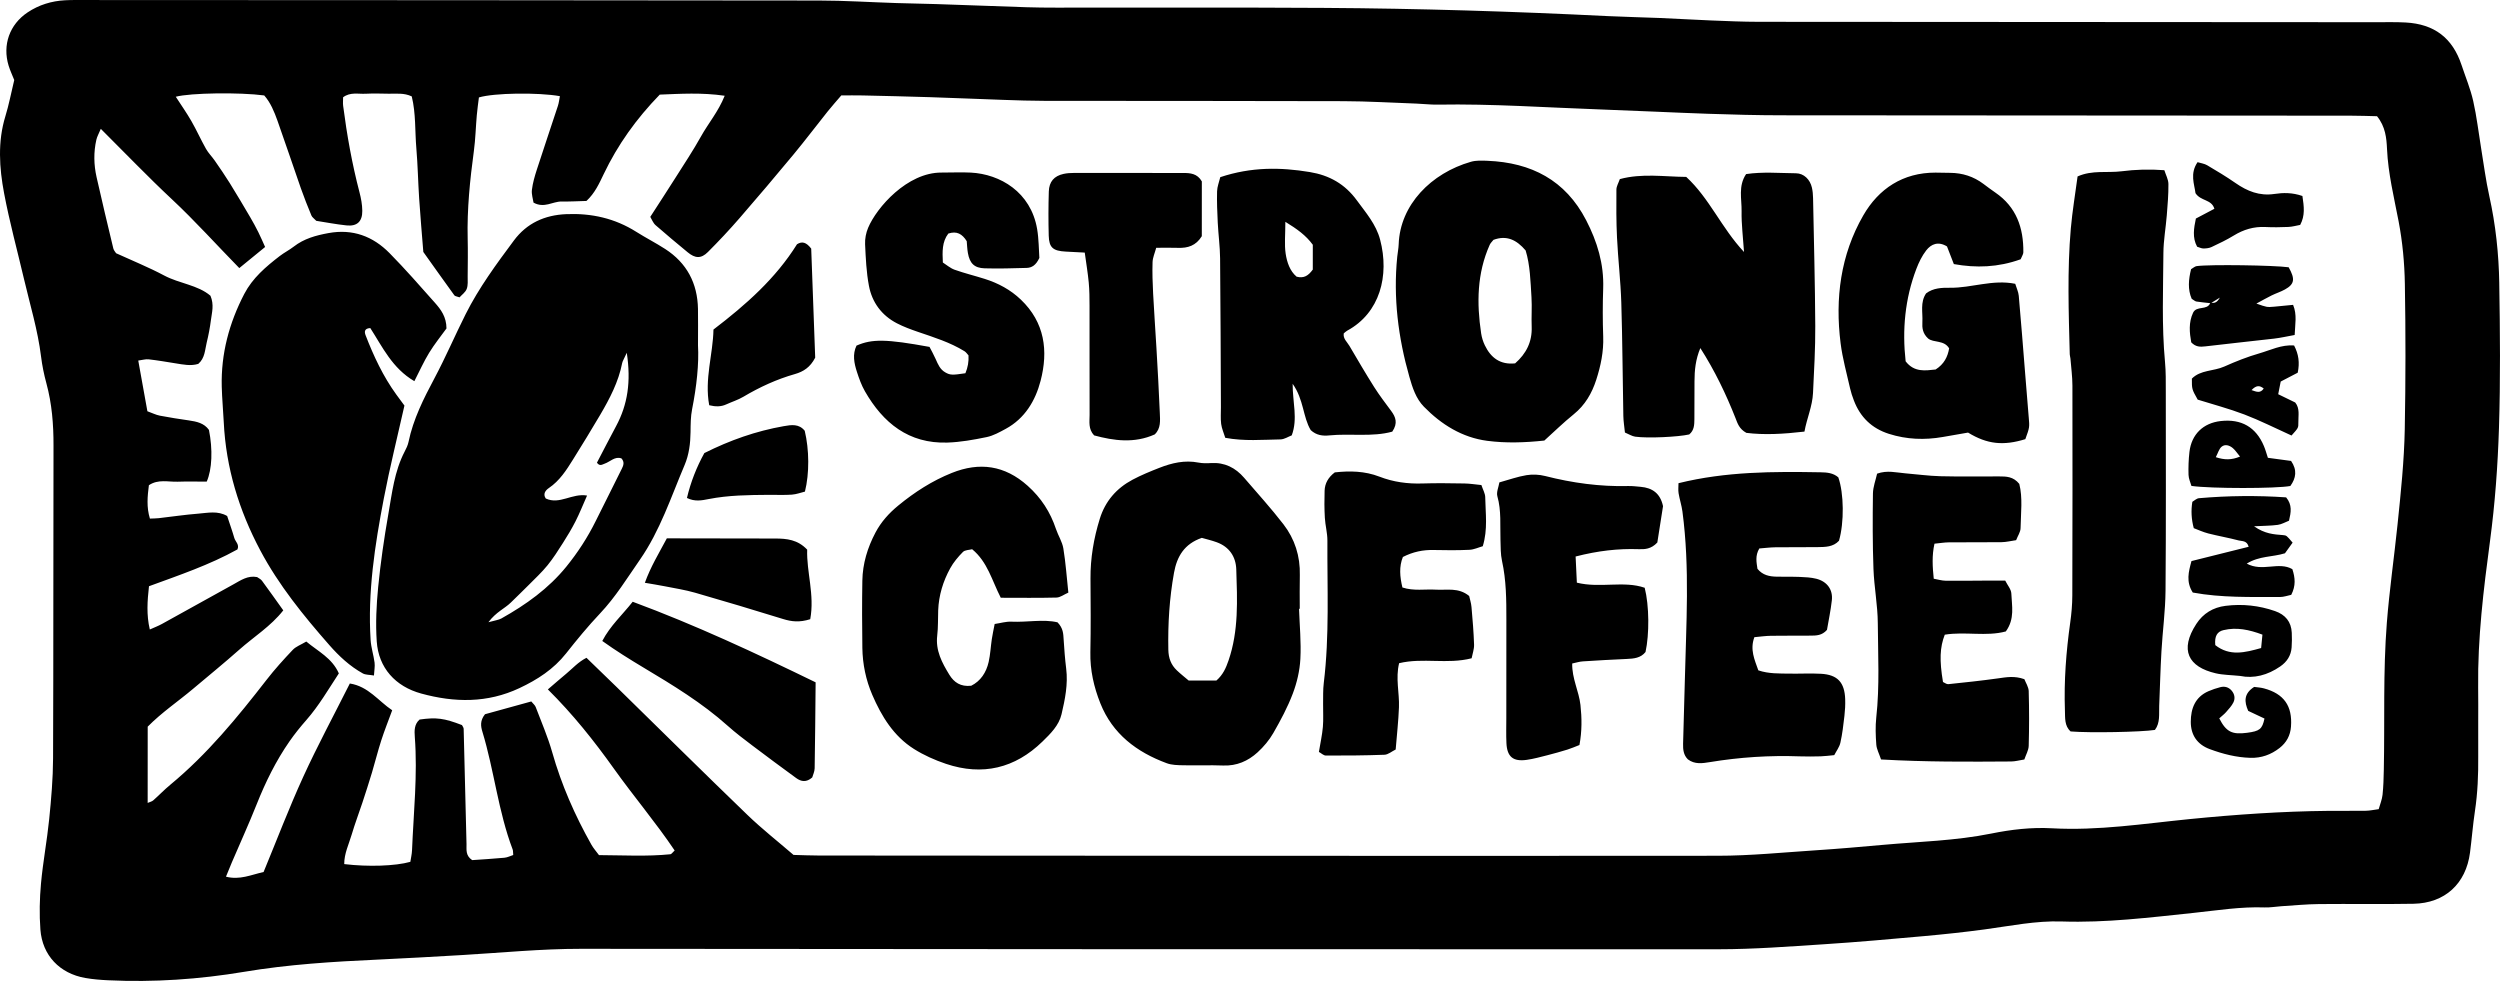 <?xml version="1.0" encoding="UTF-8"?><svg id="Layer_1" xmlns="http://www.w3.org/2000/svg" viewBox="0 0 283.89 111.392"><path d="m147.595,69.132c.001-1.272-.024-2.544.008-3.815.054-2.152-.569-4.11-1.864-5.786-1.406-1.819-2.956-3.527-4.457-5.271-.988-1.148-2.216-1.772-3.772-1.675-.474.03-.964.034-1.427-.057-1.549-.301-3.005.04-4.425.596-1.034.406-2.07.828-3.048,1.349-1.824.971-3.1,2.431-3.723,4.442-.687,2.218-1.071,4.473-1.055,6.8.02,2.782.045,5.565-.014,8.345-.043,2.031.397,3.955,1.134,5.805,1.389,3.486,4.131,5.544,7.539,6.804.578.214,1.251.22,1.881.233,1.51.033,3.022-.031,4.53.027,1.532.059,2.82-.506,3.9-1.492.693-.633,1.328-1.387,1.793-2.198.828-1.444,1.625-2.929,2.212-4.482.471-1.244.787-2.603.858-3.928.101-1.891-.086-3.796-.15-5.696.026-.001.052-.002.078-.002Zm-8.09,5.877c-.29.842-.622,1.612-1.379,2.273-.968-0-1.985-.001-3.144-.002-.396-.338-.891-.725-1.345-1.156-.664-.629-.947-1.402-.965-2.337-.058-2.94.122-5.855.645-8.752.333-1.842,1.16-3.265,3.154-3.957.498.144,1.111.284,1.698.498,1.429.521,2.172,1.647,2.218,3.084.112,3.476.284,6.968-.882,10.349Zm-41.288-30.578c-.392-.683-.663-1.445-.907-2.198-.32-.986-.525-2-.048-2.987,1.771-.776,3.38-.749,8.29.147.212.415.482.89.701,1.387.259.585.495,1.172,1.095,1.509.545.307.777.324,2.279.095q.413-.977.353-2.026c-.136-.144-.268-.359-.46-.477-1.636-1.009-3.46-1.571-5.261-2.188-.822-.282-1.647-.584-2.416-.983-1.728-.897-2.814-2.371-3.17-4.249-.294-1.55-.364-3.148-.437-4.73-.028-.616.103-1.289.343-1.86.967-2.308,4.448-6.298,8.335-6.275,1.112.007,2.227-.056,3.336.003,3.295.175,6.806,2.185,7.522,6.411.197,1.162.187,2.36.253,3.28-.386.834-.864,1.117-1.448,1.133-1.588.046-3.178.093-4.764.047-1.173-.034-1.694-.564-1.903-1.736-.083-.465-.094-.943-.132-1.348-.516-.829-1.136-1.18-2.092-.863-.721.954-.679,2.047-.621,3.286.426.269.847.648,1.34.823,1.121.398,2.282.68,3.417,1.039,1.533.484,2.923,1.229,4.097,2.348,2.725,2.596,3.134,5.829,2.244,9.232-.588,2.25-1.781,4.267-3.958,5.448-.691.375-1.41.78-2.165.936-1.472.304-2.973.576-4.47.623-4.377.137-7.285-2.219-9.354-5.827Zm25.513,2.673c-.014-4.132 0-8.265-.007-12.397-.001-.873-.008-1.751-.089-2.619-.103-1.094-.287-2.18-.454-3.405-.757-.04-1.45-.077-2.142-.112-1.463-.075-1.911-.447-1.948-1.813-.045-1.667-.042-3.338.009-5.005.034-1.131.608-1.771,1.675-2.006.384-.085.788-.109,1.183-.109,4.132-.005,8.264-.002,12.396.004.808.001,1.605.052,2.123.957-.001,2.196-.002,4.25-.003,6.221-.666,1.089-1.601,1.363-2.702,1.324-.787-.028-1.575-.006-2.476-.006-.16.598-.397,1.109-.414,1.627-.038,1.189.003,2.382.064,3.571.105,2.061.259,4.12.376,6.181.14,2.455.284,4.91.383,7.366.034.857.141,1.768-.58,2.449-2.319,1.036-4.629.719-6.881.109-.683-.731-.51-1.56-.512-2.336Zm27.201,2.339c2.42-.238,4.898.201,7.169-.426.663-.974.384-1.663-.12-2.346-.658-.892-1.337-1.774-1.929-2.71-.973-1.539-1.892-3.114-2.815-4.684-.265-.45-.741-.819-.646-1.419.148-.118.258-.236.393-.309,3.717-2.008,4.814-6.252,3.737-10.336-.461-1.747-1.613-3.053-2.645-4.465-1.354-1.855-3.12-2.846-5.344-3.212-3.331-.549-6.624-.593-10.161.581-.133.558-.351,1.081-.364,1.608-.03,1.188.017,2.379.077,3.567.068,1.347.253,2.69.266,4.036.056,5.636.066,11.272.093,16.908.003.635-.053,1.278.027,1.903.067.519.294,1.017.467,1.578,2.161.404,4.223.212,6.271.18.434-.007.864-.302,1.278-.458.706-1.886.097-3.738.101-5.856,1.279,1.794,1.158,3.78,2.055,5.261.656.604,1.379.671,2.091.601Zm-1.856-18.831c-.515.706-1.008,1.02-1.837.807-.757-.634-1.096-1.629-1.244-2.613-.157-1.048-.034-2.138-.034-3.617,1.341.824,2.332,1.534,3.116,2.605-0.0.97-.001,1.97-.001,2.818Zm-42.646,41.548c-.207,1.708.537,3.091,1.372,4.456.536.875,1.285,1.389,2.489,1.253,1.056-.527,1.706-1.494,1.978-2.701.191-.847.23-1.727.358-2.589.079-.534.199-1.063.325-1.722.675-.1,1.288-.29,1.891-.262,1.804.083,3.631-.309,5.244.073.654.669.656,1.305.697,1.945.071,1.106.152,2.214.289,3.314.221,1.772-.133,3.492-.529,5.183-.296,1.265-1.253,2.21-2.162,3.094-3.128,3.045-6.809,3.925-10.953,2.537-1.267-.425-2.525-.985-3.652-1.698-2.299-1.453-3.675-3.706-4.723-6.139-.726-1.686-1.101-3.49-1.127-5.334-.035-2.543-.044-5.087-.001-7.629.032-1.937.587-3.756,1.491-5.466.64-1.211,1.525-2.196,2.591-3.07,1.857-1.525,3.854-2.81,6.077-3.701,3.144-1.26,6.007-.874,8.612,1.458,1.537,1.375,2.573,2.987,3.216,4.909.25.748.714,1.449.839,2.211.269,1.629.381,3.283.567,5.012-.508.223-.92.552-1.34.563-2.053.054-4.109.023-6.333.022-1.012-1.977-1.497-4.063-3.251-5.511-.338.091-.816.077-1.046.309-.55.554-1.073,1.176-1.447,1.858-.81,1.476-1.298,3.07-1.363,4.77-.036.953.005,1.914-.11,2.857Zm-14.768-9.744c-.086,2.522.86,5.126.346,7.897-1.218.386-2.125.276-3.063-.014-3.325-1.026-6.658-2.03-10.003-2.99-1.135-.326-2.313-.507-3.474-.738-.686-.137-1.379-.242-2.239-.392.664-1.84,1.6-3.36,2.495-5.045.539 0,1.083,0,1.627.001,3.565.006,7.129.014,10.694.018,1.289.002,2.538.12,3.618,1.263Zm-13.654-5.868c.425-1.81,1.104-3.523,1.976-5.1,2.912-1.461,5.877-2.501,9.007-3.053.867-.153,1.738-.296,2.392.523.516,2.151.54,4.836.023,6.906-.447.109-.961.307-1.485.345-.865.062-1.737.016-2.606.023-2.291.018-4.58.035-6.845.479-.76.149-1.555.323-2.461-.123Zm2.528-10.531c-.553-2.967.434-5.81.483-8.595,3.696-2.823,7.059-5.796,9.487-9.686.57-.36,1.047-.24,1.613.495.148,4.039.304,8.302.453,12.384-.563,1.098-1.347,1.59-2.297,1.86-2.071.59-4.006,1.481-5.857,2.578-.609.361-1.303.575-1.952.871-.605.276-1.21.267-1.93.092Zm-2.793,6.788c.498-1.174.659-2.445.674-3.732.01-.871.008-1.76.177-2.608.514-2.584.791-5.18.669-7.254.001-1.752.02-2.944-.002-4.135-.053-2.913-1.265-5.213-3.723-6.802-1.066-.689-2.203-1.267-3.277-1.946-2.435-1.538-5.077-2.131-7.947-2.012-2.472.102-4.495,1.031-5.954,2.991-1.991,2.675-3.974,5.369-5.478,8.362-1.21,2.408-2.272,4.893-3.538,7.271-1.236,2.323-2.413,4.646-2.953,7.246-.079.383-.262.752-.444,1.103-1.159,2.231-1.427,4.7-1.85,7.113-.48,2.734-.878,5.489-1.15,8.251-.201,2.046-.302,4.129-.164,6.176.202,3.008,2.122,5.124,5.048,5.925,3.786,1.036,7.513,1.1,11.16-.617,2.039-.96,3.873-2.141,5.293-3.94,1.229-1.558,2.495-3.096,3.857-4.537,1.76-1.862,3.084-4.026,4.531-6.11,2.291-3.3,3.524-7.098,5.072-10.746Zm-9.072-.157c.634-.223,1.155-.857,1.899-.594.381.419.219.814.052,1.153-.976,1.989-1.987,3.962-2.967,5.949-.916,1.856-2.039,3.582-3.337,5.183-2.024,2.497-4.598,4.332-7.38,5.89-.312.175-.703.211-1.475.429.875-1.172,1.849-1.549,2.544-2.233.677-.666,1.365-1.321,2.033-1.996.724-.732,1.484-1.438,2.132-2.233.648-.794,1.2-1.67,1.752-2.537.51-.801,1.004-1.618,1.433-2.465.462-.91.84-1.863,1.309-2.921-1.703-.294-3.127,1.072-4.688.335-.364-.527-.008-.946.347-1.186,1.226-.83,1.989-2.027,2.742-3.237,1.046-1.681,2.086-3.367,3.088-5.075,1.084-1.848,2.078-3.741,2.497-5.878.042-.216.18-.413.524-1.171.496,3.285.103,5.876-1.214,8.329-.745,1.388-1.463,2.79-2.175,4.151.315.442.6.206.883.107Zm3.176,15.684c7.082,2.625,13.878,5.794,20.773,9.15-.034,3.426-.055,6.595-.11,9.763-.007.378-.197.753-.276,1.038-.667.588-1.263.477-1.822.069-1.668-1.218-3.33-2.445-4.976-3.692-.95-.719-1.904-1.439-2.791-2.233-2.92-2.615-6.246-4.63-9.588-6.631-1.558-.933-3.102-1.894-4.664-3.01.908-1.733,2.266-2.948,3.454-4.454Zm111.776-41.333c-.09-1.822-.084-3.65-.069-5.475.003-.372.236-.741.389-1.186,2.512-.68,5.03-.27,7.541-.249,2.641,2.434,3.986,5.777,6.562,8.526-.113-1.719-.303-3.173-.276-4.624.026-1.387-.405-2.858.512-4.223,1.876-.28,3.775-.109,5.663-.092.905.008,1.601.712,1.81,1.628.087.384.124.786.131,1.181.095,4.844.224,9.688.25,14.532.014,2.539-.134,5.08-.256,7.618-.072,1.505-.701,2.875-.972,4.375-2.417.283-4.612.395-6.599.143-.829-.464-.998-1.085-1.232-1.677-1.079-2.726-2.337-5.362-3.992-7.95-.543,1.294-.662,2.525-.663,3.779-0,1.43-.004,2.861-.012,4.291-.004.641-.025,1.281-.588,1.738-1.229.282-4.683.454-6.131.253-.368-.051-.712-.282-1.168-.472-.065-.647-.169-1.264-.181-1.884-.082-4.289-.1-8.58-.232-12.867-.076-2.458-.366-4.908-.486-7.365ZM42.086,72.685c.055.858.337,1.699.449,2.557.056.431-.036.881-.07,1.466-.534-.093-.953-.065-1.261-.235-1.478-.818-2.706-1.966-3.806-3.22-2.938-3.348-5.744-6.799-7.846-10.761-2.417-4.554-3.891-9.37-4.142-14.539-.065-1.348-.195-2.693-.229-4.041-.095-3.737.844-7.239,2.558-10.535.937-1.802,2.456-3.095,4.036-4.309.502-.386,1.08-.674,1.58-1.062,1.168-.909,2.519-1.277,3.948-1.538,2.748-.502,5.044.359,6.936,2.28,1.782,1.81,3.458,3.727,5.145,5.629.683.77,1.311,1.605,1.317,2.919-.607.842-1.354,1.764-1.969,2.767-.61.995-1.087,2.072-1.678,3.221-2.513-1.469-3.624-3.892-5.004-6.029-.649.033-.697.393-.537.807.918,2.377,1.993,4.676,3.497,6.75.324.446.654.888.917,1.244-.805,3.593-1.672,7.054-2.342,10.552-1.017,5.306-1.845,10.644-1.498,16.08Zm207.317-38.446c.523.08,1.052.128,1.578.186-.36.848-1.541.261-1.94,1.08-.529,1.121-.406,2.281-.213,3.368.506.533,1.018.531,1.604.459,2.598-.316,5.204-.574,7.804-.88.767-.09,1.524-.266,2.338-.412.043-1.215.291-2.299-.179-3.422-.762.074-1.464.15-2.167.21-.81.069-.811.062-2-.355.631-.339,1.17-.649,1.727-.924.498-.245,1.036-.412,1.519-.681,1.091-.608,1.172-1.18.419-2.518-1.683-.228-8.925-.339-10.444-.132-.214.029-.405.218-.637.35-.298,1.169-.387,2.316.069,3.362.253.154.38.285.523.307Zm2.677-.445c-.358.646-.677.614-.958.593.217-.134.458-.284.958-.593Zm8.231,30.836c.321.974.407,1.882-.126,2.917-.397.08-.845.249-1.293.248-3.314-.01-6.638.091-9.888-.509-.786-1.227-.481-2.348-.148-3.574,2.17-.543,4.299-1.075,6.493-1.623-.196-.729-.756-.619-1.123-.717-1.145-.303-2.317-.503-3.465-.797-.596-.153-1.163-.42-1.645-.6q-.408-1.506-.162-2.993c.217-.123.475-.386.755-.41,3.31-.288,6.623-.318,9.894-.094.712.857.555,1.689.327,2.65-.417.162-.828.41-1.265.471-.774.108-1.563.102-2.704.163,1.227.864,2.25.92,3.272 1.0.427.033.425.058,1.107.858-.295.41-.607.843-.869,1.208-1.428.445-2.909.283-4.338,1.174,1.781.968,3.62-.267,5.178.628Zm-.154,17.876c-.076,1.017-.511,1.816-1.3,2.433-.97.758-2.071,1.152-3.308,1.117-1.6-.046-3.13-.436-4.622-.991-1.43-.531-2.152-1.612-2.15-3.096.002-1.506.489-2.815,2.005-3.478.433-.189.888-.339,1.346-.458.492-.128.945-.009,1.288.39.342.398.419.888.206,1.331-.197.409-.532.757-.835,1.107-.202.233-.455.422-.776.713.783,1.541,1.463,1.863,3.148,1.64,1.44-.19,1.73-.409,1.987-1.618-.584-.275-1.197-.565-1.847-.871-.46-1.039-.515-1.964.676-2.722.335.048.729.065,1.1.164,2.286.608,3.256,2.008,3.081,4.342Zm-2.625-30.521c-.154-.462-.273-.912-.452-1.336-.905-2.151-2.56-3.102-4.901-2.838-1.996.225-3.325,1.511-3.555,3.514-.099.861-.13,1.736-.103,2.602.013.439.223.871.329,1.252,2.228.314,9.631.31,11.233.007.645-.894.795-1.814.082-2.846-.86-.116-1.702-.229-2.634-.355Zm-5.914-.07c.249-.474.361-.936.655-1.184.392-.331.903-.163,1.277.153.277.234.479.555.819.963-.98.4-1.759.394-2.751.068Zm-82.961,4.555c.027,1.807.309,3.634-.279,5.556-.491.138-.998.384-1.516.407-1.346.062-2.697.056-4.044.022-1.217-.031-2.357.203-3.511.792-.45,1.11-.345,2.245-.054,3.465,1.293.423,2.565.17,3.808.246,1.241.077,2.558-.28,3.772.719.076.349.225.798.265,1.256.126,1.421.245,2.844.292,4.268.017.514-.18,1.035-.278,1.549-2.771.711-5.51-.095-8.233.558-.423,1.715.044,3.366-.018,5.003-.06,1.575-.24,3.146-.373,4.798-.452.221-.855.58-1.271.596-2.217.084-4.437.097-6.656.091-.262-.001-.523-.266-.792-.413.167-1.011.372-1.92.452-2.841.076-.866.012-1.744.025-2.616.012-.793-.019-1.593.077-2.376.656-5.375.38-10.773.411-16.163.005-.863-.241-1.725-.29-2.592-.058-1.022-.062-2.05-.027-3.074.028-.832.412-1.518,1.156-2.081,1.676-.184,3.402-.164,5.072.485,1.577.613,3.205.83,4.894.774,1.585-.053,3.173-.025,4.759 0.0.619.01,1.236.112,1.923.179.171.519.431.955.438,1.394Zm115.15-24.297c-.054-3.333-.407-6.652-1.135-9.925-.395-1.778-.625-3.593-.922-5.392-.297-1.8-.501-3.621-.904-5.397-.315-1.387-.872-2.718-1.322-4.074-1.021-3.071-3.083-4.656-6.356-4.833-1.11-.06-2.225-.032-3.337-.032-23.366-.013-46.732-.021-70.098-.044-1.827-.002-3.654-.084-5.479-.157-1.905-.075-3.808-.195-5.712-.275-1.985-.083-3.972-.118-5.955-.216-10.716-.533-21.439-.865-32.168-.932-10.173-.064-20.346-.022-30.519-.03-1.112-.001-2.225-.009-3.337-.046-3.414-.112-6.827-.243-10.241-.357-1.509-.05-3.019-.069-4.527-.117-2.938-.094-5.875-.284-8.813-.288C65.245.022,37.508.016,9.771.003c-.795-0-1.591-.016-2.384.027-1.536.082-2.973.522-4.255,1.379C1.083,2.779.259,5.11.98,7.462c.162.528.401,1.032.637,1.627-.358,1.484-.608,2.816-1.004,4.104-.894,2.906-.69,5.881-.151,8.738.615,3.262,1.497,6.487,2.257,9.73.688,2.934,1.572,5.818,1.943,8.824.126,1.022.334,2.042.604,3.035.631,2.322.817,4.678.81,7.077-.032,11.842-.001,23.684-.05,35.526-.009,2.298-.208,4.601-.439,6.889-.246,2.446-.709,4.87-.932,7.317-.158,1.734-.197,3.5-.067,5.235.22,2.929,2.194,4.983,5.094,5.49.858.15,1.735.221,2.607.262,5.179.244,10.333-.106,15.433-.961,5.032-.844,10.096-1.154,15.175-1.387,3.175-.146,6.348-.329,9.521-.513,4.518-.262,9.024-.716,13.56-.712,43.076.038,86.152.068,129.227.05,3.967-.002,7.937-.31,11.9-.566,3.804-.246,7.602-.586,11.399-.928,2.293-.207,4.584-.453,6.866-.76,2.912-.392,5.806-.999,8.759-.901,5.024.167,9.991-.451,14.966-.975,2.684-.283,5.355-.718,8.071-.619.631.023,1.266-.098,1.9-.138,1.426-.09,2.851-.23,4.278-.245,3.576-.037,7.154.033,10.729-.034,3.564-.068,5.95-2.274,6.411-5.803.205-1.574.325-3.16.561-4.728.31-2.052.39-4.109.372-6.178-.022-2.623.024-5.246-.007-7.868-.066-5.58.61-11.105,1.346-16.611.57-4.261.88-8.537,1.017-12.816.175-5.478.122-10.967.033-16.45Zm-10.73,16.513c-.068,3.648-.45,7.282-.827,10.918-.384,3.709-.918,7.4-1.211,11.126-.436,5.562-.229,11.116-.343,16.672-.02.952-.043,1.908-.144,2.854-.057.536-.277,1.054-.437,1.629-.532.069-.993.174-1.456.182-1.43.023-2.861-.002-4.291.012-5.245.052-10.466.413-15.689.93-5.208.517-10.406,1.341-15.676,1.047-2.313-.129-4.617.14-6.872.597-4.069.823-8.204.916-12.314,1.286-2.53.228-5.062.449-7.597.615-3.724.244-7.452.62-11.178.623-34.013.031-68.027-.005-102.04-.026-.948-.001-1.897-.045-2.892-.069-1.765-1.522-3.581-2.947-5.234-4.541-4.976-4.798-9.888-9.663-14.827-14.499-1.127-1.104-2.266-2.196-3.452-3.345-.948.482-1.574,1.209-2.294,1.805-.663.549-1.309,1.117-2.089,1.785,2.834,2.809,5.247,5.84,7.497,8.996,2.244,3.148,4.753,6.106,6.9,9.295-.258.236-.361.415-.481.427-2.692.272-5.384.111-8.112.098-.314-.427-.632-.778-.858-1.18-1.877-3.333-3.408-6.806-4.454-10.501-.496-1.751-1.23-3.434-1.877-5.14-.079-.207-.286-.366-.5-.628-1.798.496-3.609.996-5.254,1.45-.59.738-.479,1.384-.296,1.987,1.34,4.407,1.794,9.042,3.436,13.371.054.142.035.311.066.629-.309.1-.646.276-.995.309-1.263.119-2.53.19-3.668.271-.781-.523-.627-1.202-.643-1.815-.112-4.366-.21-8.732-.324-13.098-.004-.142-.124-.281-.191-.422-2.031-.782-2.902-.897-4.814-.628-.608.534-.597,1.265-.543,1.972.328,4.298-.14,8.575-.314,12.86-.019.461-.131.919-.192,1.326-1.697.481-4.799.583-7.507.256-.009-1.191.525-2.261.851-3.366.359-1.218.815-2.406,1.213-3.613.373-1.131.739-2.264,1.082-3.404.366-1.217.668-2.453,1.058-3.661.361-1.121.801-2.217,1.243-3.424-1.591-1.067-2.698-2.705-4.811-3.04-1.831,3.642-3.676,7.063-5.289,10.591-1.615,3.531-2.997,7.169-4.505,10.816-1.404.308-2.7.936-4.271.529.257-.626.459-1.137.675-1.641.937-2.188,1.926-4.355,2.806-6.566,1.003-2.52,2.187-4.936,3.735-7.163.587-.845,1.24-1.651,1.919-2.426,1.418-1.617,2.486-3.465,3.682-5.288-.772-1.753-2.364-2.499-3.697-3.617-.623.372-1.177.564-1.535.942-1.038,1.093-2.054,2.216-2.977,3.406-3.318,4.274-6.736,8.45-10.933,11.916-.673.556-1.277,1.193-1.933,1.77-.154.136-.388.182-.635.291.001-2.932.003-5.775.004-8.66,1.598-1.619,3.45-2.861,5.143-4.288,1.761-1.484,3.547-2.938,5.27-4.465,1.647-1.46,3.56-2.64,4.983-4.452-.852-1.19-1.625-2.288-2.422-3.367-.133-.18-.371-.282-.551-.413-1.063-.209-1.861.371-2.686.825-2.713,1.493-5.415,3.007-8.127,4.502-.406.224-.845.388-1.371.626-.395-1.684-.279-3.237-.094-4.913,3.42-1.253,6.873-2.418,10.045-4.18.247-.564-.237-.88-.355-1.298-.107-.381-.233-.758-.356-1.134-.148-.451-.301-.9-.457-1.364-1.069-.623-2.192-.351-3.273-.267-1.504.117-2.998.343-4.498.514-.3.034-.605.03-1.0.048-.401-1.303-.276-2.537-.117-3.788,1.06-.718,2.2-.361,3.28-.401,1.109-.041,2.221-.008,3.287-.008.614-1.387.698-3.66.254-5.873-.549-.777-1.398-.949-2.276-1.079-1.099-.163-2.199-.325-3.289-.537-.453-.088-.881-.306-1.425-.502-.339-1.884-.674-3.74-1.037-5.757.461-.06.832-.18,1.184-.14,1.025.117,2.043.293,3.061.457.861.138,1.719.323,2.57.061.761-.652.752-1.579.954-2.407.208-.847.373-1.71.483-2.575.108-.855.382-1.721-.052-2.755-1.436-1.229-3.523-1.376-5.257-2.3-1.744-.929-3.588-1.672-5.459-2.529-.082-.136-.263-.323-.316-.54-.648-2.699-1.295-5.398-1.903-8.105-.316-1.406-.346-2.834-.022-4.248.082-.356.276-.687.503-1.233,2.778,2.764,5.351,5.453,8.066,7.99,2.655,2.48,5.077,5.185,7.661,7.822.998-.815,1.912-1.562,2.932-2.395-.264-.58-.501-1.142-.773-1.687-.284-.567-.586-1.127-.907-1.673-.764-1.299-1.529-2.598-2.324-3.878-.544-.875-1.13-1.724-1.716-2.571-.315-.457-.724-.856-.994-1.336-.584-1.037-1.071-2.129-1.664-3.161-.539-.938-1.166-1.825-1.767-2.755,1.646-.443,7.289-.518,10.045-.148.715.809,1.137,1.839,1.507,2.878.907,2.542,1.755,5.105,2.648,7.652.367,1.047.78,2.078,1.203,3.104.084.204.312.349.553.605,1.093.17,2.259.396,3.437.52,1.188.125,1.8-.438,1.787-1.659-.007-.702-.138-1.417-.317-2.099-.844-3.232-1.43-6.512-1.857-9.822-.039-.305-.005-.621-.005-.97.804-.61,1.705-.36,2.543-.401.872-.043,1.748-.022,2.622-.004.861.018,1.745-.119,2.631.305.478,1.948.353,3.941.522,5.902.163,1.899.194,3.809.32,5.712.131,1.98.307,3.958.472,6.05,1.133,1.589,2.321,3.265,3.527,4.929.077.106.285.115.585.226.255-.285.665-.569.814-.955.164-.423.106-.938.11-1.414.011-1.43.036-2.862.001-4.291-.082-3.348.259-6.661.705-9.971.18-1.336.211-2.692.329-4.037.061-.7.164-1.396.241-2.032,1.702-.516,6.711-.587,9.197-.145-.073.368-.11.744-.224,1.094-.79,2.414-1.61,4.818-2.391,7.235-.243.753-.469,1.527-.564,2.309-.062.506.126,1.044.185,1.452,1.225.677,2.172-.142,3.183-.126.947.015,1.895-.041,2.828-.065.956-.888,1.447-1.982,1.955-3.044,1.59-3.328,3.697-6.282,6.367-9.031,2.34-.091,4.759-.251,7.375.129-.72,1.8-1.863,3.129-2.696,4.626-.887,1.593-1.901,3.116-2.876,4.658-.93,1.471-1.883,2.927-2.878,4.47.181.294.32.695.597.939,1.189,1.049,2.416,2.057,3.636,3.071.861.716,1.533.759,2.312-.019,1.235-1.234,2.432-2.511,3.577-3.83,2.083-2.399,4.136-4.825,6.164-7.271,1.317-1.589,2.56-3.24,3.85-4.852.492-.616,1.02-1.202,1.556-1.831.848 0,1.635-.014,2.421.004,2.542.058,5.084.115,7.626.196,2.778.089,5.556.213,8.334.307,1.588.054,3.177.11,4.766.112,11.285.015,22.57-.001,33.854.036,2.779.009,5.557.176,8.335.277.794.029,1.588.13,2.381.116,6.203-.109,12.388.334,18.581.551,4.05.142,8.097.351,12.146.489,2.779.095,5.56.168,8.341.171,21.536.024,43.073.028,64.609.043,1.025.001,2.05.041,2.996.061.959,1.182,1.079,2.492,1.135,3.725.128,2.8.796,5.487,1.317,8.216.445,2.329.668,4.727.709,7.1.095,5.482.091,10.968-.01,16.449Zm-12.157-6.365c.238-1.127.109-2.093-.414-3.095-1.448-.103-2.676.535-3.94.898-1.363.392-2.696.922-3.992,1.502-1.206.539-2.689.366-3.674,1.368-0,1.185-.013,1.189.662,2.385,1.7.533,3.536,1.015,5.3,1.687,1.77.674,3.467,1.537,5.354,2.389.761-.855.791-.856.777-1.482-.018-.774.195-1.595-.358-2.269-.64-.312-1.26-.613-1.931-.94.112-.568.201-1.016.284-1.437.699-.364,1.316-.685,1.931-1.005Zm-5.244,1.975c.535-.559.923-.556,1.385-.174-.396.56-.796.381-1.385.174Zm5.777-22.043c.182,1.217.318,2.22-.253,3.286-.437.079-.887.21-1.341.231-.868.039-1.74.051-2.608.008-1.313-.065-2.484.285-3.599.97-.804.494-1.664.901-2.52,1.304-.273.129-.611.162-.919.164-.221.002-.443-.12-.717-.202-.566-1.043-.367-2.104-.142-3.198.724-.383,1.404-.742,2.102-1.11-.321-1.096-1.551-.852-2.146-1.774-.12-1.007-.66-2.209.236-3.518.386.119.779.166,1.091.35,1.088.642,2.174,1.293,3.211,2.014,1.341.933,2.729,1.496,4.422,1.245.993-.148,2.034-.17,3.183.232Zm-3.102,47.141c-1.825-.636-3.698-.839-5.62-.599-1.425.178-2.552.865-3.326,2.055-1.926,2.958-.919,4.881,2.207,5.607.841.195,1.728.193,2.768.299,1.559.322,3.119-.084,4.557-1.079.766-.53,1.224-1.234,1.291-2.162.04-.551.042-1.107.017-1.659-.056-1.254-.734-2.058-1.894-2.462Zm-1.587,4.194c-1.84.517-3.564.961-5.205-.331-.101-1.027.222-1.533.925-1.701,1.501-.359,2.92-.055,4.429.51-.058.596-.1,1.033-.148,1.522Zm-10.989-54.262c.171.548.457,1.055.462,1.565.012,1.187-.091,2.376-.185,3.561-.114,1.424-.375,2.844-.384,4.267-.025,4.129-.202,8.261.182,12.387.103,1.105.088,2.222.089,3.334.003,7.548.033,15.097-.03,22.645-.019,2.297-.333,4.589-.464,6.886-.118,2.059-.168,4.123-.254,6.184-.039.935.129,1.912-.486,2.731-1.537.244-7.39.352-9.571.173-.71-.627-.619-1.527-.649-2.384-.118-3.343.136-6.663.601-9.973.143-1.018.235-2.053.238-3.08.023-7.946.027-15.891.012-23.837-.002-1.027-.144-2.055-.226-3.081-.013-.158-.073-.313-.077-.47-.121-4.764-.295-9.53.121-14.286.173-1.971.505-3.928.768-5.913,1.672-.748,3.372-.379,4.995-.586,1.567-.2,3.156-.251,4.859-.123Zm-56.928,38.149c-.219,1.395-.449,2.862-.647,4.129-.713.763-1.435.781-2.154.757-2.31-.077-4.58.179-7.125.833.049,1.04.093,1.964.141,2.97,2.641.656,5.324-.247,7.703.579.521,2.042.536,5.28.094,7.296-.546.687-1.327.753-2.137.789-1.665.074-3.33.166-4.993.275-.375.024-.744.147-1.195.24-.035,1.705.764,3.152.936,4.703.165,1.488.178,2.994-.114,4.554-.497.191-.92.381-1.359.517-.755.233-1.517.448-2.283.643-.769.195-1.539.408-2.322.522-1.562.228-2.253-.339-2.326-1.892-.045-.951-.014-1.906-.014-2.859.001-3.734.001-7.467.006-11.201.003-2.225-.012-4.443-.495-6.637-.169-.766-.147-1.578-.174-2.371-.055-1.66.111-3.325-.353-4.97-.13-.462.14-1.037.228-1.575,1.112-.307,2.082-.66,3.083-.822.685-.111,1.443-.075,2.118.097,3.095.789,6.224,1.219,9.421,1.137.474-.012.951.05,1.425.091,1.333.115,2.23.753,2.536,2.194Zm-13.479-7.447c1.091-.983,2.166-2.04,3.334-2.982,1.293-1.043,2.068-2.388,2.562-3.921.512-1.589.851-3.204.79-4.901-.066-1.822-.065-3.649-.002-5.471.096-2.778-.672-5.305-1.934-7.746-2.358-4.56-6.236-6.545-11.196-6.748-.629-.026-1.297-.058-1.89.112-4.503,1.289-8.05,4.882-8.203,9.371-.016.474-.117.944-.164,1.417-.466,4.637.109,9.173,1.378,13.633.347,1.22.745,2.467,1.65,3.391,1.985,2.029,4.351,3.504,7.19,3.875,2.11.276,4.265.21,6.485-.03Zm-6.756-10.818c-.205-.424-.351-.897-.42-1.363-.512-3.426-.473-6.806.972-10.043.093-.208.28-.375.429-.568,1.491-.554,2.62-.01,3.653,1.205.513,1.671.55,3.504.664,5.318.069,1.108-.022,2.226.022,3.336.068,1.72-.619,3.059-1.88,4.167-1.709.176-2.761-.647-3.44-2.052Zm40.92,40.183c.022.632-.013,1.271-.086,1.9-.118,1.021-.234,2.048-.459,3.048-.113.502-.462.951-.697,1.409-.607.056-1.074.124-1.543.136-.793.021-1.587.031-2.38.002-3.419-.125-6.814.096-10.188.652-.87.143-1.733.277-2.508-.31-.501-.492-.562-1.123-.546-1.765.06-2.376.141-4.751.197-7.127.15-6.418.581-12.842-.27-19.245-.093-.702-.322-1.384-.438-2.084-.06-.367-.01-.752-.01-1.141,5.387-1.33,10.759-1.332,16.14-1.237.723.013,1.429.069,2.008.575.641,1.811.677,5.127.077,7.199-.665.722-1.561.709-2.428.723-1.586.025-3.174-.003-4.76.018-.62.008-1.24.088-1.859.135-.496.831-.313,1.596-.211,2.311.598.735,1.369.874,2.176.892.872.021,1.746-.008,2.618.028.63.027,1.274.054,1.88.206,1.227.307,1.908,1.232,1.773,2.447-.13,1.169-.378,2.325-.553,3.362-.572.652-1.222.645-1.853.652-1.507.016-3.015-.006-4.522.019-.619.01-1.237.101-1.87.157-.524,1.414.026,2.56.449,3.767,1.178.4,2.369.352,3.549.372,1.19.02,2.383-.05,3.569.017,1.875.106,2.68.973,2.746,2.884Zm20.84-32.04c.101,1.162.112,1.161-.383,2.515-2.495.77-4.326.585-6.504-.746-.853.149-1.861.324-2.869.5-2.067.36-4.105.285-6.119-.357-1.953-.623-3.261-1.902-3.981-3.8-.169-.444-.323-.899-.427-1.362-.38-1.703-.859-3.395-1.076-5.119-.641-5.09-.006-10.044,2.571-14.518,1.751-3.04,4.505-4.87,8.204-4.865.556.001,1.112.022,1.668.026,1.395.01,2.656.413,3.775,1.254.444.334.889.668,1.348.982,2.397,1.639,3.217,4.018,3.184,6.791-.003.221-.165.439-.305.788-2.577.926-5.061,1.001-7.586.545-.288-.744-.541-1.395-.778-2.005-.99-.604-1.79-.285-2.365.459-.476.616-.833,1.354-1.113,2.088-1.298,3.402-1.615,6.923-1.219,10.498.974,1.273,2.24,1.056,3.409.929.962-.614,1.369-1.439,1.532-2.401-.58-.972-1.778-.608-2.391-1.121-.632-.583-.683-1.221-.648-1.861.061-1.089-.272-2.234.419-3.256.808-.626,1.808-.653,2.728-.642,2.443.029,4.83-.967,7.397-.45.147.484.361.916.401,1.364.262,2.926.486,5.854.722,8.782.134,1.661.261,3.324.406,4.984Zm0,31.154c.06,2.061.057,4.127-0,6.188-.014.51-.317,1.011-.497,1.548-.573.091-1.034.224-1.496.227-4.833.036-9.666.062-14.774-.229-.226-.676-.502-1.173-.54-1.688-.076-1.026-.115-2.072-.003-3.091.392-3.564.196-7.136.173-10.702-.014-2.053-.417-4.101-.492-6.157-.104-2.849-.098-5.704-.06-8.555.01-.762.31-1.52.473-2.263,1.154-.411,2.167-.122,3.175-.04,1.34.109,2.676.297,4.017.332,2.221.057,4.444.017,6.666.022.798.002,1.602-0,2.288.848.401,1.561.177,3.306.145,5.033-.008.433-.311.86-.505,1.359-.583.084-1.119.22-1.656.227-1.984.027-3.968 0-5.952.018-.536.005-1.07.097-1.664.154-.302,1.361-.223,2.603-.083,3.977.459.082.902.222,1.346.228,1.507.021,3.015-.007,4.523-.013.709-.003,1.417 0,2.248.001.26.523.678.99.695,1.471.05,1.394.416,2.86-.626,4.299-2.214.604-4.622-.009-6.933.369-.562,1.445-.616,2.906-.203,5.373.186.08.407.266.606.246,1.883-.195,3.767-.396,5.642-.658.946-.132,1.874-.311,2.994.093.149.394.481.883.496,1.381Z"/></svg>